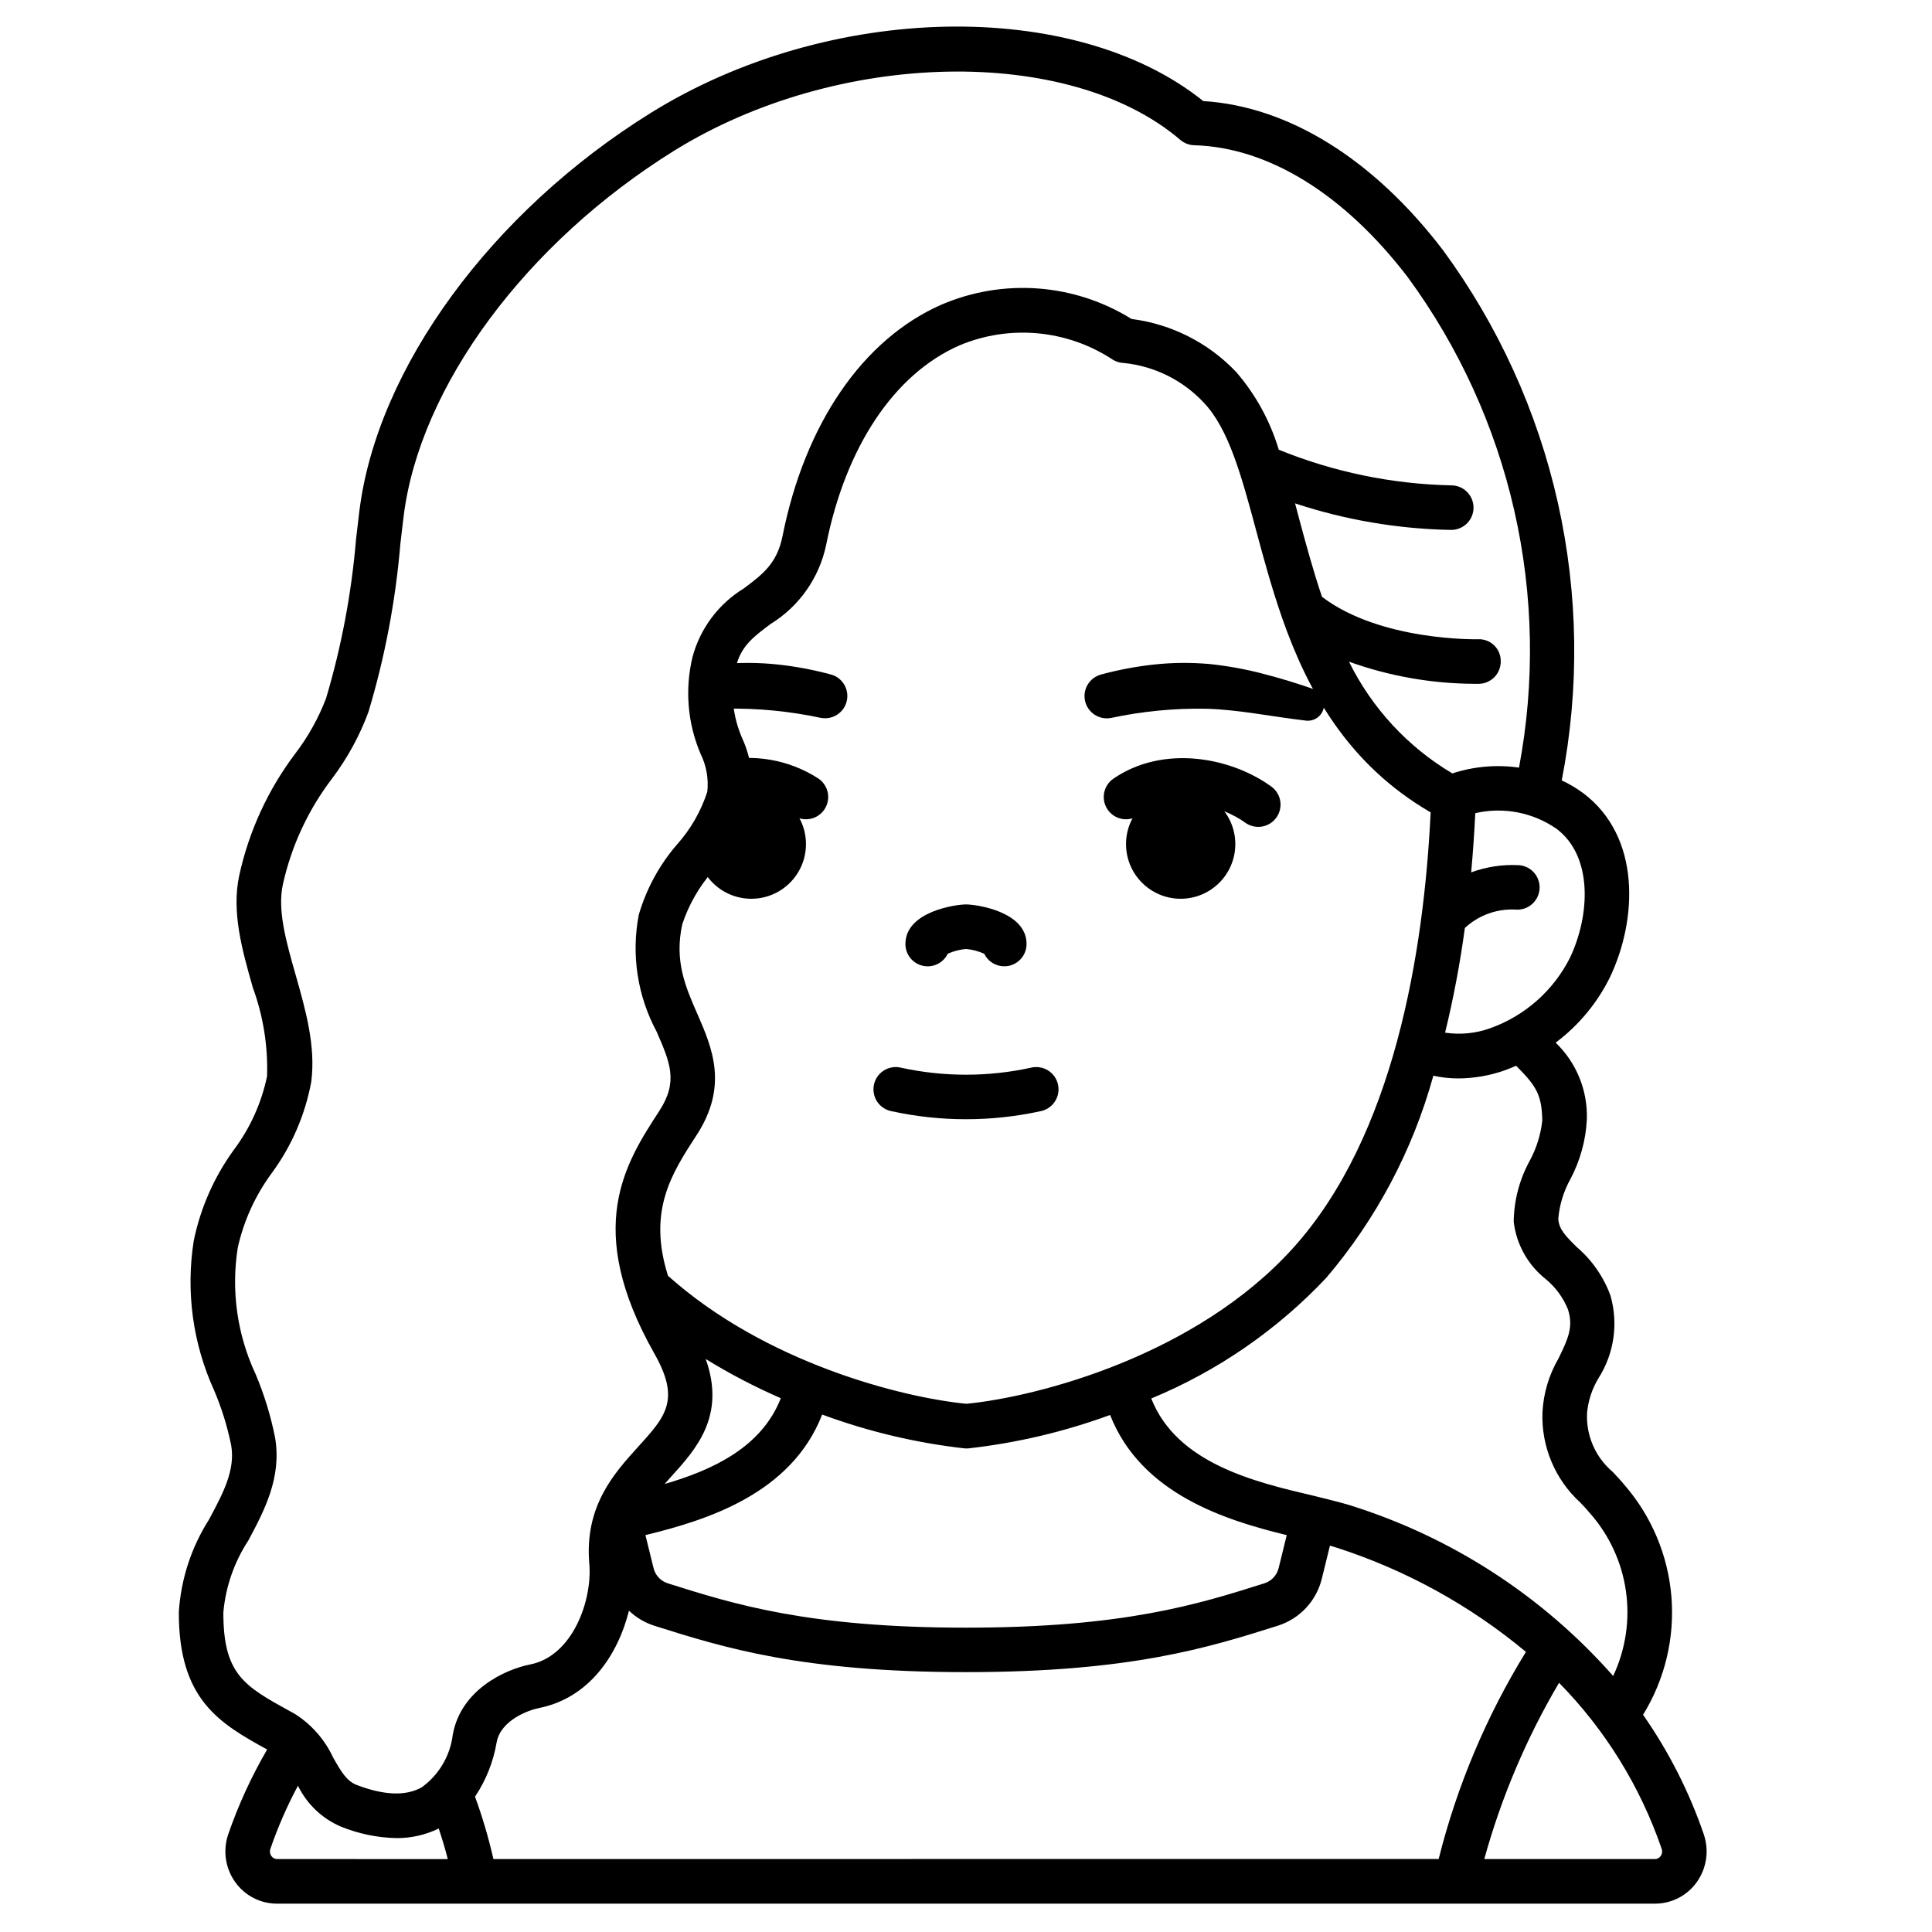 <?xml version="1.0" encoding="UTF-8"?>
<!-- Uploaded to: SVG Repo, www.svgrepo.com, Generator: SVG Repo Mixer Tools -->
<svg fill="#000000" width="800px" height="800px" version="1.1" viewBox="144 144 512 512" xmlns="http://www.w3.org/2000/svg">
 <g>
  <path d="m410.14 400.08c-2.262 0-4.324-1.293-5.312-3.328-1.527-0.688-3.164-1.117-4.832-1.262-1.672 0.145-3.305 0.574-4.836 1.262-1.199 2.481-3.953 3.797-6.637 3.184-2.68-0.617-4.582-3.008-4.578-5.762 0-8.66 13.41-10.492 16.051-10.492s16.051 1.824 16.051 10.492c0 3.262-2.644 5.906-5.906 5.906z"/>
  <path d="m400 440.61c-6.633 0-13.242-0.715-19.723-2.125-1.562-0.297-2.941-1.211-3.82-2.539-0.879-1.328-1.184-2.953-0.848-4.512 0.336-1.555 1.289-2.91 2.637-3.754 1.352-0.844 2.984-1.109 4.531-0.73 11.348 2.477 23.094 2.477 34.441 0 1.547-0.379 3.18-0.113 4.531 0.73 1.348 0.844 2.301 2.199 2.637 3.754 0.34 1.559 0.031 3.184-0.848 4.512-0.879 1.328-2.258 2.242-3.82 2.539-6.481 1.41-13.09 2.125-19.719 2.125z"/>
  <path d="m357.59 367.7c0 7.996-6.484 14.48-14.484 14.48-7.996 0-14.48-6.484-14.48-14.48 0-7.996 6.484-14.48 14.48-14.48 8 0 14.484 6.484 14.484 14.48"/>
  <path d="m360.93 350.35c-7.832-5.082-17.406-6.731-26.484-4.559 0.285 1.387 0.418 2.801 0.391 4.215-0.109 3.289-1.285 6.449-3.356 9.008 7.289-3.461 15.82-3.062 22.754 1.062 2.688 1.848 6.363 1.168 8.211-1.52 0.887-1.289 1.227-2.879 0.941-4.418s-1.172-2.902-2.461-3.789z"/>
  <path d="m471.37 367.7c0 7.996-6.484 14.48-14.48 14.48-8 0-14.48-6.484-14.48-14.48 0-7.996 6.481-14.48 14.48-14.48 7.996 0 14.48 6.484 14.48 14.48"/>
  <path d="m477.45 363.13c-1.242 0-2.453-0.395-3.457-1.121-5.844-4.234-18.676-8.496-28.238-1.93-1.289 0.887-2.879 1.227-4.418 0.941-1.539-0.285-2.906-1.168-3.793-2.461-1.848-2.684-1.168-6.359 1.52-8.207 13.121-9.012 30.988-5.766 41.848 2.094 2.074 1.5 2.945 4.168 2.156 6.602-0.793 2.438-3.062 4.086-5.621 4.082z"/>
  <path d="m364.24 322.76c-4.633-1.254-9.359-2.141-14.133-2.66-4.891-0.52-9.824-0.559-14.723-0.121-1.449 0.137-2.852 0.395-4.266 0.613 0.023 3.856-0.027 7.731 0.344 11.547 1.574-0.141 3.18-0.289 4.723-0.336l-0.004 0.004c8.539-0.164 17.07 0.66 25.418 2.453h0.066c3.102 0.527 6.07-1.473 6.75-4.539 0.68-3.07-1.164-6.137-4.195-6.973z"/>
  <path d="m435.75 322.76c4.633-1.254 9.359-2.141 14.133-2.66 4.894-0.52 9.824-0.559 14.727-0.121 4.781 0.504 9.516 1.367 14.168 2.586 4.547 1.18 8.945 2.523 13.281 4.035 2.059 0.742 3.238 2.91 2.742 5.043-0.492 2.137-2.5 3.566-4.68 3.332-9.125-1.062-17.934-2.914-26.34-3.148-8.539-0.164-17.066 0.66-25.418 2.453h-0.043c-3.106 0.539-6.082-1.453-6.769-4.523-0.691-3.074 1.156-6.148 4.191-6.984z"/>
  <path d="m595.52 630.11c-3.863-11.258-9.277-21.918-16.094-31.676 5.777-9.363 8.41-20.332 7.516-31.297-0.895-10.969-5.269-21.359-12.488-29.664-0.965-1.18-2.016-2.293-3.086-3.426-4.598-3.887-7.109-9.707-6.773-15.719 0.316-3.227 1.355-6.344 3.035-9.113 4.148-6.516 5.293-14.496 3.148-21.914-1.82-4.949-4.879-9.352-8.879-12.785-3.117-3.055-4.75-4.773-4.941-7.516 0.32-3.715 1.426-7.316 3.238-10.574 2.566-4.852 4.047-10.207 4.332-15.691 0.281-7.672-2.727-15.102-8.266-20.422 6.125-4.586 11.074-10.559 14.441-17.43 7.258-15.352 8.148-37.117-7.051-48.629-1.805-1.336-3.742-2.492-5.777-3.449 4.746-24.328 4.394-49.379-1.023-73.566-5.422-24.188-15.793-46.992-30.465-66.973-18.434-24.133-40.926-38.082-63.516-39.484-34.141-27.426-99.223-26.18-146.42 3.148-42.199 26.215-72.504 67.609-77.211 105.48-0.297 2.387-0.578 4.852-0.875 7.383-1.191 14.316-3.852 28.473-7.945 42.242-1.996 5.242-4.738 10.168-8.137 14.629-7.242 9.574-12.32 20.605-14.879 32.332-2.098 9.707 0.789 19.867 3.59 29.695v0.004c2.758 7.527 4.043 15.516 3.777 23.527-1.465 7.043-4.457 13.68-8.762 19.441-5.238 7.195-8.875 15.43-10.664 24.148-2.133 13.469-0.254 27.266 5.41 39.672 1.98 4.664 3.488 9.516 4.5 14.477 1.152 6.613-2.094 12.688-5.856 19.723l-0.004 0.004c-4.691 7.367-7.445 15.805-8.004 24.523-0.055 23.273 10.781 29.457 23.402 36.434-4.164 7.137-7.617 14.664-10.312 22.477-1.457 4.262-0.777 8.961 1.836 12.633 2.559 3.617 6.723 5.762 11.156 5.734h365.05c4.434 0.027 8.602-2.117 11.16-5.734 2.613-3.676 3.297-8.383 1.832-12.648zm-42.801-189.14c-0.41 3.738-1.543 7.363-3.34 10.672-2.719 4.961-4.172 10.516-4.227 16.176 0.711 5.965 3.754 11.406 8.461 15.137 2.606 2.141 4.633 4.894 5.902 8.016 1.492 4.566 0.098 7.769-2.5 13.031h0.004c-2.543 4.367-4 9.281-4.254 14.332-0.316 9.035 3.344 17.754 10.023 23.852 0.867 0.91 1.719 1.801 2.5 2.754 5.152 5.805 8.488 12.992 9.594 20.672 1.105 7.68-0.07 15.52-3.375 22.539-18.621-21.113-42.664-36.734-69.523-45.168-2.231-0.742-9.73-2.559-10.09-2.644-15.434-3.625-36.008-8.512-42.801-25.727h0.004c17.535-7.25 33.336-18.141 46.352-31.949 13.27-15.578 22.961-33.867 28.402-53.59 2.18 0.48 4.402 0.723 6.633 0.723 4.188-0.027 8.336-0.754 12.285-2.144 1.02-0.352 2.016-0.789 3.016-1.215 5.387 5.394 6.809 7.711 6.934 14.535zm-223.93-28.301c-3.148-7.195-6.102-13.996-3.988-23.699 1.719-5.223 4.484-10.043 8.121-14.168 4.699-5.383 8.141-11.746 10.07-18.629 0.855-5.547 0.086-11.223-2.215-16.34-2.68-5.969-3.305-12.66-1.773-19.023 1.312-5.535 4.606-8 9.164-11.414h-0.004c7.602-4.66 12.945-12.25 14.77-20.977 5.18-26.004 18.031-45.266 35.258-52.852v-0.004c13.359-5.637 28.656-4.219 40.75 3.785 0.863 0.516 1.848 0.809 2.856 0.848 8.129 0.816 15.688 4.562 21.254 10.547 6.625 6.977 10.004 19.57 13.922 34.148 1.906 7.086 3.973 14.68 6.609 22.305h-0.004c0.074 0.27 0.164 0.531 0.273 0.785 6.746 19.184 17.359 38.574 39.285 51.309-1.793 37.113-9.699 85.805-36.453 115.45-25.734 28.516-67.547 39.418-86.574 41.281-17.285-1.691-53.332-10.891-79.086-33.926-5.41-17.215 0.906-27.016 7.562-37.242 8.535-13.094 4.113-23.234 0.211-32.18zm-6.945 122.68c6.59-7.266 14.562-16.078 9.18-31.195v-0.004c6.379 3.93 13.027 7.398 19.898 10.387-5.094 13.047-18.082 19.031-30.797 22.742 0.566-0.652 1.133-1.285 1.719-1.93zm40.039-16.48c12.16 4.496 24.816 7.504 37.699 8.965 0.176 0 0.355 0.023 0.535 0.023s0.359 0 0.535-0.023c12.82-1.438 25.422-4.41 37.535-8.855 8.227 20.977 30.676 27.918 46.812 31.844l-2.152 8.754h-0.004c-0.473 1.914-1.914 3.445-3.797 4.027-17.422 5.512-37.164 11.742-79.023 11.742s-61.602-6.234-79.023-11.742c-1.879-0.578-3.316-2.098-3.793-4l-2.164-8.785c16.141-3.934 38.645-10.875 46.84-31.949zm198.17-121.03-0.004-0.004c-4.383 8.691-11.938 15.363-21.098 18.648-3.836 1.383-7.957 1.789-11.988 1.18 2.231-9.148 3.977-18.406 5.238-27.738 3.606-3.356 8.414-5.117 13.332-4.883 3.246 0.316 6.137-2.059 6.453-5.305 0.316-3.242-2.059-6.133-5.301-6.449-4.356-0.258-8.719 0.391-12.812 1.898 0.492-5.394 0.848-10.629 1.086-15.684v-0.004c7.465-1.723 15.312-0.203 21.594 4.184 9.5 7.188 8.949 22.621 3.496 34.156zm-342.57 238.83c-0.617 0.012-1.199-0.281-1.555-0.789-0.406-0.562-0.504-1.289-0.262-1.941 1.977-5.754 4.414-11.34 7.293-16.703 2.363 4.844 6.387 8.684 11.336 10.816 4.688 1.914 9.688 2.953 14.75 3.062 3.887 0.027 7.727-0.84 11.223-2.539 0.934 2.852 1.781 5.613 2.398 8.102zm46.52-33.062c-0.656 5.641-3.656 10.746-8.266 14.066-4.195 2.344-9.984 2.133-17.211-0.645-2.613-1.008-4.074-3.414-6.234-7.242-2.207-4.762-5.734-8.785-10.168-11.594l-1.301-0.711c-12.133-6.691-17.672-9.762-17.633-26.25h0.004c0.613-6.769 2.887-13.285 6.609-18.973 4.184-7.832 8.926-16.699 7.086-27.324-1.141-5.719-2.852-11.312-5.117-16.691-4.922-10.484-6.578-22.211-4.754-33.648 1.594-7.113 4.652-13.812 8.977-19.68 5.289-7.184 8.875-15.473 10.492-24.246 1.215-9.469-1.504-19.023-4.129-28.266-2.512-8.816-4.879-17.141-3.41-23.965 2.258-10.223 6.719-19.828 13.07-28.148 4.039-5.359 7.277-11.281 9.609-17.574 4.367-14.535 7.207-29.492 8.473-44.617 0.289-2.5 0.566-4.938 0.863-7.285 4.281-34.457 32.434-72.484 71.723-96.895 43.156-26.77 104.57-28.086 134.12-2.84 1.023 0.875 2.32 1.375 3.668 1.41 19.656 0.551 39.754 12.965 56.582 34.957l-0.004-0.004c13.566 18.488 23.184 39.566 28.258 61.926 5.074 22.363 5.496 45.527 1.238 68.059-5.926-0.855-11.973-0.332-17.664 1.535-11.805-7.008-21.32-17.297-27.391-29.609 10.648 3.828 21.875 5.809 33.191 5.863h1.305c3.258-0.102 5.816-2.82 5.719-6.078-0.004-1.578-0.656-3.086-1.805-4.172-1.148-1.082-2.691-1.645-4.269-1.559-0.254 0-25.785 0.551-41.297-11.246-2.297-6.805-4.172-13.676-5.957-20.324-0.395-1.492-0.789-2.965-1.18-4.438 13.242 4.375 27.066 6.742 41.008 7.031h0.473c3.258-0.051 5.863-2.731 5.812-5.992-0.047-3.262-2.731-5.863-5.992-5.816-15.652-0.34-31.113-3.539-45.617-9.445-2.266-7.574-6.106-14.582-11.266-20.566-7.348-7.758-17.156-12.734-27.754-14.082-15.176-9.43-34.004-10.84-50.414-3.777-20.801 9.16-36.145 31.52-42.086 61.359-1.441 7.231-5.332 10.148-10.262 13.836-6.684 4.086-11.543 10.582-13.578 18.145-2.074 8.574-1.324 17.586 2.137 25.699 1.535 3.106 2.152 6.586 1.777 10.031-1.664 5.129-4.371 9.859-7.953 13.895-4.719 5.43-8.203 11.82-10.211 18.727-2.023 10.547-0.355 21.469 4.723 30.93 3.606 8.266 5.781 13.258 0.719 21.039-8.988 13.816-20.18 31.012-1.27 64.363 6.926 12.23 2.934 16.633-4.328 24.629-6.359 7.012-14.277 15.742-12.949 31.031 0.824 9.473-4.285 24.402-15.672 26.66-6.602 1.301-18.309 6.66-20.492 18.512zm10.754 33.062c-1.27-5.609-2.898-11.133-4.871-16.531 2.91-4.348 4.863-9.262 5.734-14.418 1.066-5.836 8.402-8.512 11.141-9.055 13.535-2.664 21.07-14.371 23.922-25.816 1.918 1.828 4.227 3.195 6.75 3.996 18.23 5.758 38.898 12.285 82.578 12.285s64.348-6.527 82.578-12.285h-0.004c5.812-1.812 10.25-6.535 11.703-12.445l2.164-8.793c0.656 0.184 1.266 0.371 1.824 0.555 18.312 5.914 35.324 15.281 50.109 27.602-10.469 17.004-18.266 35.516-23.125 54.883zm309.33-0.789c-0.355 0.508-0.938 0.801-1.555 0.789h-45.184c4.523-16.375 11.184-32.078 19.816-46.711 12.23 12.445 21.52 27.469 27.184 43.973 0.242 0.652 0.145 1.379-0.262 1.941z"/>
 </g>
</svg>